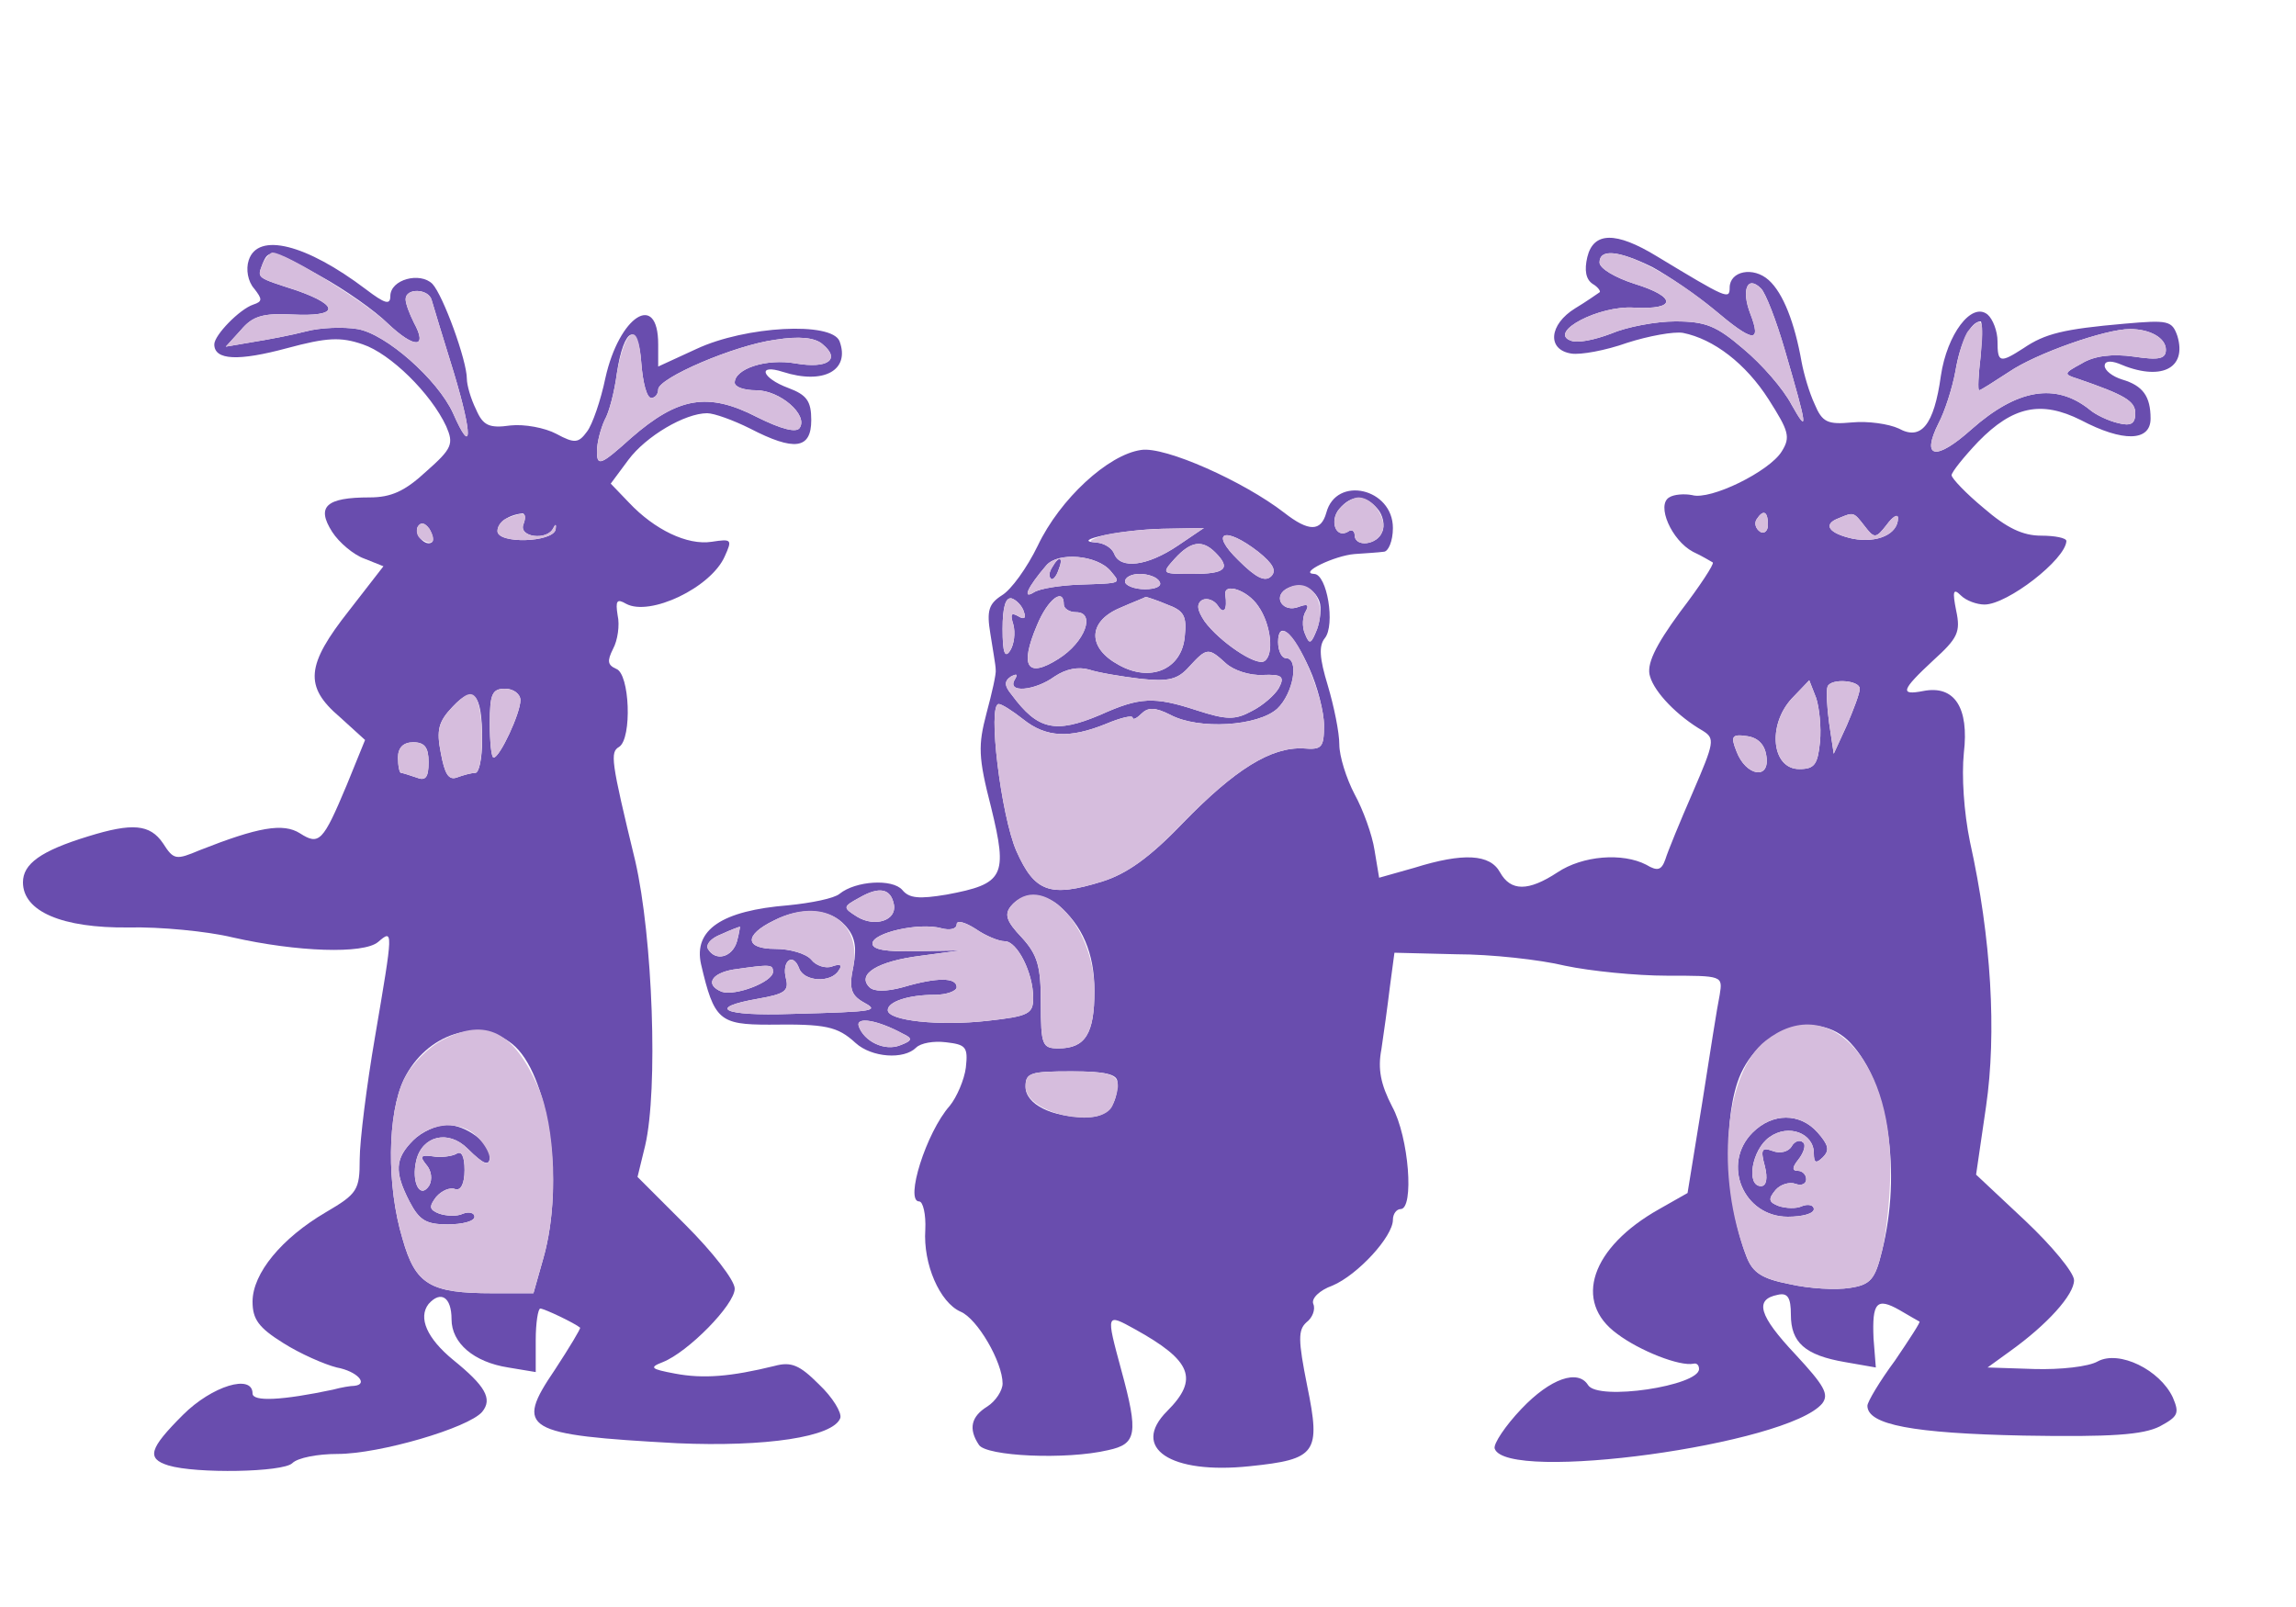 <!--?xml version="1.0" standalone="no"?--><svg version="1.0" xmlns="http://www.w3.org/2000/svg" width="300pt" height="210pt" viewBox="0 0 300 210" preserveAspectRatio="xMidYMid meet">

<g transform="translate(0,210) scale(0.1,-0.1)" fill="#694DAE" stroke="none">
<path d="M2074 1764 c-4 -17 -2 -29 7 -35 7 -4 11 -10 9 -11 -3 -2 -17 -12
-32 -21 -34 -21 -37 -54 -5 -59 12 -2 45 4 73 14 28 9 61 15 73 13 40 -8 82
-40 112 -87 26 -41 29 -49 17 -68 -16 -26 -93 -64 -117 -57 -10 2 -24 1 -30
-3 -17 -10 3 -56 31 -71 13 -6 24 -13 26 -14 2 -2 -17 -31 -43 -65 -33 -45
-44 -69 -39 -84 6 -21 36 -52 69 -71 16 -10 15 -15 -13 -80 -17 -39 -33 -78
-36 -88 -5 -14 -10 -16 -25 -7 -31 16 -83 12 -116 -10 -38 -25 -61 -25 -75 0
-13 24 -48 26 -112 6 l-46 -13 -6 36 c-3 20 -15 53 -26 73 -11 21 -20 50 -20
65 0 16 -7 50 -15 77 -11 36 -12 52 -4 62 14 17 3 84 -14 84 -21 1 27 24 53
26 14 1 31 2 38 3 6 0 12 14 12 31 0 52 -74 69 -87 20 -7 -25 -23 -25 -55 0
-53 41 -156 87 -187 82 -43 -6 -106 -64 -135 -125 -14 -29 -35 -58 -47 -65
-17 -11 -20 -20 -15 -50 3 -20 7 -41 7 -47 1 -5 -5 -31 -12 -57 -11 -42 -11
-57 6 -123 22 -90 17 -100 -58 -114 -36 -6 -49 -5 -58 6 -13 15 -61 12 -82 -5
-7 -6 -37 -12 -67 -15 -87 -7 -124 -32 -114 -77 17 -73 24 -79 89 -79 74 1 89
-2 113 -24 21 -19 63 -22 79 -6 6 6 23 9 39 7 26 -3 29 -6 26 -33 -2 -16 -12
-39 -21 -50 -31 -35 -59 -125 -40 -125 5 0 9 -17 8 -37 -3 -45 19 -95 46 -107
22 -9 55 -66 55 -94 0 -9 -9 -23 -20 -30 -21 -13 -25 -29 -11 -50 9 -15 114
-20 169 -7 37 8 40 21 17 105 -20 74 -20 74 18 53 74 -41 84 -65 42 -107 -48
-48 4 -83 108 -72 87 9 93 17 75 105 -12 60 -12 73 -1 83 8 6 12 17 9 24 -3 7
8 18 25 24 33 14 79 64 79 86 0 8 5 14 10 14 18 0 11 94 -11 134 -15 29 -19
49 -14 75 3 20 8 56 11 81 l6 45 81 -2 c45 0 109 -7 142 -15 33 -7 93 -13 133
-13 73 0 73 0 69 -25 -3 -14 -13 -78 -23 -142 l-19 -117 -37 -21 c-89 -50
-113 -121 -55 -163 29 -22 82 -43 100 -39 4 1 7 -2 7 -7 0 -22 -132 -42 -145
-21 -13 21 -49 9 -87 -31 -21 -22 -37 -46 -35 -52 15 -45 383 5 428 59 9 12 3
23 -35 64 -48 51 -54 72 -23 78 13 3 17 -4 17 -26 0 -36 18 -53 71 -62 l40 -7
-3 38 c-2 47 4 54 34 37 12 -7 24 -14 26 -15 2 0 -13 -23 -32 -51 -20 -27 -36
-54 -36 -59 0 -25 60 -36 204 -39 115 -2 156 1 178 12 24 13 26 17 17 38 -17
36 -70 62 -98 47 -12 -7 -49 -11 -83 -10 l-61 2 29 21 c49 35 84 74 84 93 0
10 -29 45 -64 78 l-64 60 13 89 c14 96 7 220 -21 346 -8 39 -11 86 -8 116 7
59 -12 89 -53 81 -31 -6 -29 1 13 40 32 29 36 37 30 65 -5 25 -4 30 6 20 7 -7
21 -12 31 -12 30 0 106 59 107 83 0 4 -15 7 -33 7 -24 0 -45 10 -75 36 -23 19
-42 39 -42 43 0 4 16 24 35 44 45 46 82 54 134 28 55 -29 91 -28 91 2 0 29
-10 43 -37 51 -13 4 -23 12 -23 18 0 6 7 7 18 3 55 -24 90 -7 77 36 -7 20 -12
21 -69 16 -80 -7 -104 -13 -132 -32 -31 -20 -34 -19 -34 9 0 13 -6 29 -13 35
-21 17 -53 -26 -61 -80 -9 -65 -26 -85 -55 -69 -13 6 -40 10 -61 8 -32 -3 -39
0 -49 24 -7 15 -14 39 -17 55 -9 51 -24 90 -43 107 -20 18 -51 12 -51 -10 0
-16 -4 -14 -95 41 -54 33 -83 32 -91 -1z m85 -13 c20 -11 57 -36 80 -55 52
-44 63 -45 48 -6 -12 31 -4 51 14 33 6 -6 20 -42 31 -80 30 -103 31 -111 9
-72 -11 21 -39 53 -63 73 -35 30 -49 36 -89 36 -25 0 -63 -7 -84 -16 -21 -8
-44 -13 -53 -9 -29 11 37 46 83 43 56 -3 56 14 1 31 -25 8 -46 20 -46 28 0 18
24 16 69 -6z m429 -116 c-3 -25 -4 -45 -2 -45 2 0 19 11 39 24 35 24 126 56
158 56 27 0 47 -12 47 -27 0 -12 -9 -14 -42 -9 -28 4 -52 1 -68 -9 -24 -13
-24 -14 -5 -20 61 -21 75 -29 75 -45 0 -14 -6 -17 -22 -13 -13 3 -30 11 -38
18 -44 35 -94 27 -154 -26 -47 -42 -66 -38 -43 8 8 15 18 46 22 68 6 37 20 65
33 65 2 0 2 -20 0 -45z m-788 -200 c7 -8 10 -22 6 -30 -6 -17 -36 -21 -36 -4
0 5 -4 8 -9 4 -16 -9 -24 15 -11 30 16 19 34 19 50 0z m510 -21 c0 -8 -5 -12
-10 -9 -6 4 -8 11 -5 16 9 14 15 11 15 -7z m126 -1 c13 -17 15 -17 29 1 8 11
15 15 15 9 0 -21 -27 -33 -59 -27 -32 7 -40 19 -18 27 19 8 19 8 33 -10z
m-897 -26 c-40 -27 -75 -31 -83 -11 -3 8 -13 14 -23 15 -38 2 33 17 86 18 l54
1 -34 -23z m105 -8 c20 -16 24 -25 17 -32 -8 -8 -20 -2 -43 21 -38 37 -18 45
26 11z m-56 -1 c21 -21 13 -28 -30 -28 -40 0 -41 0 -23 20 21 23 36 25 53 8z
m-137 -24 c14 -17 16 -16 -41 -18 -25 -1 -51 -5 -59 -10 -16 -10 -8 7 16 35
15 18 66 14 84 -7z m64 -14 c4 -6 -5 -10 -19 -10 -14 0 -26 5 -26 10 0 6 9 10
19 10 11 0 23 -4 26 -10z m209 -26 c3 -8 1 -24 -3 -36 -8 -20 -10 -21 -16 -6
-4 9 -3 23 1 29 5 9 2 10 -9 6 -20 -8 -34 12 -17 23 17 10 37 3 44 -16z m-80
-6 c17 -24 21 -64 8 -72 -11 -7 -59 26 -78 52 -10 15 -11 23 -3 28 6 3 15 0
20 -7 8 -13 13 -6 10 14 -2 16 29 6 43 -15z m-306 -8 c3 -8 0 -10 -8 -5 -9 5
-10 2 -6 -11 3 -11 1 -26 -4 -34 -7 -11 -10 -3 -10 28 0 29 4 42 12 40 6 -2
14 -10 16 -18z m52 10 c0 -5 7 -10 16 -10 26 0 12 -39 -23 -61 -41 -26 -51
-10 -28 44 14 34 35 50 35 27z m135 0 c22 -8 26 -15 23 -42 -4 -43 -45 -60
-86 -37 -41 22 -41 56 0 74 18 8 34 14 35 15 1 0 14 -4 28 -10z m186 -84 c10
-22 19 -56 19 -74 0 -29 -3 -32 -27 -30 -42 2 -89 -27 -157 -97 -44 -46 -74
-67 -106 -77 -68 -21 -88 -14 -112 40 -20 46 -38 192 -23 192 4 0 18 -9 32
-20 30 -24 61 -25 108 -6 19 8 35 12 35 8 0 -3 5 -1 11 5 9 9 18 9 38 -1 37
-20 115 -15 140 8 21 20 29 66 11 66 -5 0 -10 9 -10 21 0 29 19 14 41 -35z
m-109 7 c10 -9 31 -16 48 -15 25 1 29 -2 21 -17 -5 -9 -21 -23 -35 -30 -22
-12 -33 -12 -73 1 -55 18 -74 17 -125 -6 -59 -25 -82 -20 -116 26 -10 12 -10
18 -1 24 8 4 9 3 5 -4 -11 -18 26 -15 52 4 15 10 31 13 45 9 12 -4 42 -9 67
-12 37 -4 49 -1 64 16 23 25 25 25 48 4z m776 -103 c-3 -29 -7 -35 -27 -35
-36 0 -42 57 -10 92 l23 24 9 -23 c4 -12 7 -38 5 -58z m52 70 c0 -6 -8 -27
-17 -48 l-17 -37 -6 40 c-3 22 -4 43 -2 48 5 11 42 8 42 -3z m-122 -88 c5 -32
-27 -26 -39 6 -8 20 -6 23 14 20 14 -2 23 -11 25 -26z m-1140 -194 c4 -21 -25
-30 -48 -16 -19 12 -19 13 3 25 26 15 41 12 45 -9z m214 0 c32 -27 48 -63 48
-113 0 -56 -12 -75 -47 -75 -21 0 -23 4 -23 59 0 48 -4 63 -25 86 -20 21 -23
30 -14 41 14 17 40 18 61 2z m-278 -27 c13 -14 16 -28 11 -54 -6 -28 -3 -37
12 -46 22 -12 21 -13 -94 -16 -88 -3 -111 8 -42 20 34 6 40 10 36 26 -6 23 9
35 17 14 6 -18 42 -20 52 -3 5 7 2 9 -9 5 -8 -3 -21 1 -27 9 -7 8 -28 14 -47
14 -40 0 -41 18 -2 37 35 18 73 16 93 -6z m209 -21 c16 0 37 -41 37 -74 0 -21
-6 -24 -60 -30 -62 -7 -130 0 -130 14 0 11 27 20 61 20 16 0 29 5 29 10 0 13
-26 13 -70 0 -22 -6 -38 -6 -44 0 -17 17 11 34 67 41 l52 7 -58 -1 c-39 -1
-57 2 -57 10 0 14 61 28 90 20 11 -3 20 -1 20 5 0 6 11 3 25 -6 13 -9 30 -16
38 -16z m-350 0 c-6 -21 -28 -27 -38 -10 -3 6 4 14 17 19 13 6 24 10 25 10 0
1 -1 -8 -4 -19z m47 -40 c0 -13 -49 -32 -67 -26 -22 9 -14 24 15 29 49 7 52 7
52 -3z m170 -81 c13 -6 12 -9 -4 -15 -20 -8 -47 5 -54 25 -4 13 25 8 58 -10z
m1238 -12 c49 -52 67 -169 41 -272 -9 -37 -15 -44 -42 -48 -18 -3 -53 -1 -79
5 -36 7 -48 15 -56 36 -26 67 -31 169 -12 227 23 70 104 99 148 52z m-958 -51
c0 -31 -13 -46 -40 -46 -46 0 -80 17 -80 40 0 18 6 20 60 20 45 0 60 -4 60
-14z" id="node1" class="node"></path>
<path d="M1375 1359 c-4 -6 -5 -12 -2 -15 2 -3 7 2 10 11 7 17 1 20 -8 4z" id="node2" class="node"></path>
<path d="M2290 620 c-41 -41 -12 -110 46 -110 19 0 34 4 34 10 0 5 -7 7 -15 4
-8 -4 -22 -3 -31 0 -13 5 -14 9 -4 21 6 7 18 11 26 8 8 -3 14 0 14 6 0 6 -5
11 -11 11 -8 0 -7 5 1 15 7 9 10 19 6 22 -4 4 -11 2 -15 -5 -4 -7 -15 -10 -25
-6 -14 5 -16 2 -10 -20 4 -16 2 -26 -5 -26 -20 0 -12 48 11 64 25 18 58 5 58
-21 0 -13 3 -14 12 -5 9 9 7 16 -7 32 -23 26 -59 26 -85 0z" id="node3" class="node"></path>
<path d="M325 1760 c-4 -12 -1 -28 7 -37 11 -14 11 -17 -1 -21 -18 -6 -51 -40
-51 -52 0 -21 32 -22 95 -5 52 14 70 15 99 5 36 -12 89 -64 109 -107 10 -23 8
-29 -26 -59 -28 -26 -46 -34 -74 -34 -57 0 -70 -12 -49 -45 9 -14 28 -30 42
-35 l25 -10 -45 -58 c-56 -71 -59 -99 -12 -139 l33 -30 -24 -59 c-31 -74 -36
-79 -61 -63 -22 14 -55 8 -131 -22 -31 -13 -34 -13 -48 9 -17 25 -40 27 -98 9
-62 -19 -85 -36 -85 -60 0 -38 51 -60 138 -59 41 1 103 -5 136 -13 84 -19 171
-22 190 -6 20 17 20 17 -4 -124 -11 -64 -20 -136 -20 -160 0 -40 -3 -45 -44
-69 -58 -34 -96 -80 -96 -117 0 -23 8 -34 40 -54 22 -14 54 -28 70 -32 27 -5
42 -22 23 -24 -5 0 -17 -2 -28 -5 -66 -14 -105 -16 -105 -5 0 26 -53 10 -91
-28 -44 -44 -48 -57 -19 -66 36 -11 150 -9 162 3 7 7 33 12 59 12 55 0 171 34
189 55 14 17 4 34 -38 68 -34 28 -46 55 -32 73 16 18 30 9 30 -20 0 -31 29
-56 74 -63 l36 -6 0 42 c0 22 3 41 6 41 5 0 45 -19 52 -25 1 -1 -14 -26 -33
-55 -53 -78 -41 -85 160 -96 115 -5 204 8 213 33 2 7 -10 27 -28 44 -25 25
-36 30 -58 24 -57 -14 -93 -17 -130 -10 -32 6 -34 8 -16 15 33 13 94 75 94 96
0 11 -29 48 -64 83 l-63 63 10 41 c17 73 10 272 -13 372 -32 132 -33 142 -21
149 17 11 14 96 -4 102 -11 5 -12 10 -4 26 6 11 9 31 6 44 -3 19 -1 22 11 15
31 -17 111 21 129 62 10 22 9 23 -17 19 -32 -5 -75 16 -108 51 l-24 25 23 31
c23 31 74 61 103 61 9 0 34 -9 56 -20 58 -30 80 -27 80 11 0 25 -6 33 -30 42
-35 13 -41 32 -7 21 53 -17 88 2 74 40 -10 26 -123 20 -187 -10 l-50 -23 0 29
c0 70 -51 37 -69 -44 -6 -29 -17 -61 -24 -70 -11 -15 -16 -16 -40 -3 -15 8
-42 13 -60 11 -28 -4 -36 0 -45 21 -7 14 -12 32 -12 40 0 24 -31 109 -45 124
-16 16 -55 6 -55 -16 0 -12 -7 -10 -32 9 -78 59 -141 75 -153 38z m94 -21 c31
-17 71 -45 88 -62 35 -33 52 -32 34 1 -6 12 -11 25 -11 31 0 15 30 14 34 -1 2
-7 15 -50 29 -95 25 -83 24 -110 -1 -53 -20 44 -88 104 -125 110 -18 3 -48 2
-67 -3 -19 -5 -51 -11 -70 -14 l-35 -6 20 22 c15 18 29 22 67 20 60 -3 63 11
7 31 -55 18 -53 16 -46 35 8 20 12 20 76 -16z m432 -159 c5 0 9 5 9 11 0 15
100 58 153 65 31 5 52 3 62 -6 24 -20 6 -32 -35 -25 -39 7 -80 -7 -80 -25 0
-6 13 -10 28 -10 31 0 68 -32 57 -49 -4 -7 -24 -2 -56 14 -64 33 -103 26 -164
-27 -40 -36 -45 -38 -45 -18 0 12 5 30 10 41 6 10 13 38 16 61 9 61 28 69 32
13 2 -25 7 -45 13 -45z m-167 -165 c-7 -17 31 -22 39 -5 3 6 4 5 3 -2 -4 -17
-76 -19 -76 -2 0 11 14 21 32 23 4 1 5 -6 2 -14z m-119 -23 c-8 -8 -25 10 -19
20 4 6 9 5 15 -3 4 -7 6 -15 4 -17z m65 -259 c0 -24 -4 -43 -9 -43 -5 0 -16
-3 -24 -6 -11 -4 -16 5 -21 32 -6 30 -3 41 15 60 28 30 39 18 39 -43z m50 52
c0 -17 -27 -75 -35 -75 -3 0 -5 20 -5 45 0 38 3 45 20 45 11 0 20 -7 20 -15z
m-120 -81 c0 -20 -4 -25 -16 -20 -9 3 -18 6 -20 6 -2 0 -4 9 -4 20 0 13 7 20
20 20 15 0 20 -7 20 -26z m109 -368 c48 -38 69 -181 41 -280 l-13 -46 -53 0
c-82 0 -101 11 -118 71 -21 69 -20 164 2 209 29 59 97 81 141 46z" id="node4" class="node"></path>
<path d="M540 610 c-24 -24 -25 -41 -5 -80 13 -25 22 -30 50 -30 19 0 35 4 35
10 0 5 -7 7 -15 4 -8 -4 -22 -3 -31 0 -13 5 -14 9 -4 22 7 8 18 13 25 10 7 -2
12 7 12 25 0 18 -4 26 -11 21 -6 -3 -20 -5 -31 -3 -15 2 -17 0 -8 -11 7 -8 8
-19 4 -27 -12 -19 -24 4 -17 33 8 32 42 40 67 15 21 -21 29 -24 29 -10 0 18
-32 41 -56 41 -13 0 -33 -9 -44 -20z" id="node5" class="node"></path>
</g>
<g transform="translate(0,210) scale(0.1,-0.1)" fill="#D6BDDD" stroke="none">

<path d="M2090 1757 c0 -8 21 -20 46 -28 55 -17 55 -34 -1 -31 -46 3 -112 -32
-83 -43 9 -4 32 1 53 9 21 9 59 16 84 16 40 0 54 -6 89 -36 24 -20 52 -52 63
-73 22 -39 21 -31 -9 72 -11 38 -25 74 -31 80 -18 18 -26 -2 -14 -33 15 -39 4
-38 -48 6 -73 60 -149 92 -149 61z" id="node7" class="node"></path>
<path d="M2572 1668 c-6 -7 -13 -31 -17 -53 -4 -22 -14 -53 -22 -68 -23 -46
-4 -50 43 -8 60 53 110 61 154 26 8 -7 25 -15 38 -18 16 -4 22 -1 22 13 0 16
-14 24 -75 45 -19 6 -19 7 5 20 16 10 40 13 68 9 33 -5 42 -3 42 9 0 15 -20
27 -47 27 -32 0 -123 -32 -158 -56 -20 -13 -37 -24 -39 -24 -2 0 -1 20 2 45 5
47 2 54 -16 33z" id="node8" class="node"></path>
<path d="M1750 1435 c-13 -15 -5 -39 11 -30 5 4 9 1 9 -4 0 -17 30 -13 36 4 7
17 -12 45 -31 45 -7 0 -18 -7 -25 -15z" id="node9" class="node"></path>
<path d="M2295 1421 c-3 -5 -1 -12 5 -16 5 -3 10 1 10 9 0 18 -6 21 -15 7z" id="node10" class="node"></path>
<path d="M2403 1423 c-22 -8 -14 -20 18 -27 32 -6 59 6 59 27 0 6 -7 2 -15 -9
-14 -18 -16 -18 -29 -1 -14 18 -14 18 -33 10z" id="node11" class="node"></path>
<path d="M1440 1400 c-17 -6 -19 -8 -7 -9 10 -1 20 -7 23 -15 8 -20 43 -16 83
11 l34 23 -54 -1 c-30 -1 -65 -5 -79 -9z" id="node12" class="node"></path>
<path d="M1618 1368 c23 -23 35 -29 43 -21 7 7 3 16 -17 32 -44 34 -64 26 -26
-11z" id="node13" class="node"></path>
<path d="M1535 1370 c-18 -20 -17 -20 23 -20 43 0 51 7 30 28 -17 17 -32 15
-53 -8z" id="node14" class="node"></path>
<path d="M1367 1361 c-24 -28 -32 -45 -16 -35 8 5 34 9 59 10 57 2 55 1 41 18
-18 21 -69 25 -84 7z m16 -6 c-3 -9 -8 -14 -10 -11 -3 3 -2 9 2 15 9 16 15 13
8 -4z" id="node15" class="node"></path>
<path d="M1470 1340 c0 -5 12 -10 26 -10 14 0 23 4 19 10 -3 6 -15 10 -26 10
-10 0 -19 -4 -19 -10z" id="node16" class="node"></path>
<path d="M1680 1330 c-17 -11 -3 -31 17 -23 11 4 14 3 9 -6 -4 -6 -5 -20 -1
-29 6 -15 8 -14 16 6 14 38 -11 71 -41 52z" id="node17" class="node"></path>
<path d="M1601 1323 c3 -20 -2 -27 -10 -14 -5 7 -14 10 -20 7 -8 -5 -7 -13 3
-28 19 -26 67 -59 78 -52 13 8 9 48 -8 72 -14 21 -45 31 -43 15z" id="node18" class="node"></path>
<path d="M1310 1278 c0 -31 3 -39 10 -28 5 8 7 23 4 34 -4 13 -3 16 6 11 8 -5
11 -3 8 5 -2 8 -10 16 -16 18 -8 2 -12 -11 -12 -40z" id="node19" class="node"></path>
<path d="M1355 1283 c-23 -54 -13 -70 28 -44 35 22 49 61 23 61 -9 0 -16 5
-16 10 0 23 -21 7 -35 -27z" id="node20" class="node"></path>
<path d="M1462 1305 c-41 -18 -41 -52 0 -74 41 -23 82 -6 86 37 3 27 -1 34
-23 42 -14 6 -27 10 -28 10 -1 -1 -17 -7 -35 -15z" id="node21" class="node"></path>
<path d="M1670 1261 c0 -12 5 -21 10 -21 18 0 10 -46 -11 -66 -25 -23 -103
-28 -140 -8 -20 10 -29 10 -38 1 -6 -6 -11 -8 -11 -5 0 4 -16 0 -35 -8 -47
-19 -78 -18 -108 6 -14 11 -28 20 -32 20 -15 0 3 -146 23 -192 24 -54 44 -61
112 -40 32 10 62 31 106 77 68 70 115 99 157 97 24 -2 27 1 27 30 0 35 -31
111 -49 122 -7 4 -11 -1 -11 -13z" id="node22" class="node"></path>
<path d="M1554 1229 c-15 -17 -27 -20 -64 -16 -25 3 -55 8 -67 12 -14 4 -30 1
-45 -9 -26 -19 -63 -22 -52 -4 4 7 3 8 -5 4 -9 -6 -9 -12 1 -24 34 -46 57 -51
116 -26 51 23 70 24 125 6 40 -13 51 -13 73 -1 14 7 30 21 35 30 8 15 4 18
-21 17 -17 -1 -38 6 -48 15 -23 21 -25 21 -48 -4z" id="node23" class="node"></path>
<path d="M2341 1187 c-32 -35 -26 -92 10 -92 20 0 24 6 27 35 2 20 -1 46 -5
58 l-9 23 -23 -24z" id="node24" class="node"></path>
<path d="M2388 1203 c-2 -5 -1 -26 2 -48 l6 -40 17 37 c9 21 17 42 17 48 0 11
-37 14 -42 3z" id="node25" class="node"></path>
<path d="M2269 1118 c12 -32 44 -38 39 -6 -2 15 -11 24 -25 26 -20 3 -22 0
-14 -20z" id="node26" class="node"></path>
<path d="M1123 927 c-22 -12 -22 -13 -3 -25 23 -14 52 -5 48 16 -4 21 -19 24
-45 9z" id="node27" class="node"></path>
<path d="M1321 916 c-9 -11 -6 -20 14 -41 21 -23 25 -38 25 -86 0 -55 2 -59
23 -59 35 0 47 19 47 75 0 87 -70 158 -109 111z" id="node28" class="node"></path>
<path d="M1011 897 c-39 -19 -38 -37 2 -37 19 0 40 -6 47 -14 6 -8 19 -12 27
-9 11 4 14 2 9 -5 -10 -17 -46 -15 -52 3 -8 21 -23 9 -17 -14 4 -16 -2 -20
-36 -26 -69 -12 -46 -23 42 -20 115 3 116 4 94 16 -15 9 -18 18 -12 46 11 61
-42 92 -104 60z" id="node29" class="node"></path>
<path d="M1250 892 c0 -6 -9 -8 -20 -5 -29 8 -90 -6 -90 -20 0 -8 18 -11 57
-10 l58 1 -52 -7 c-56 -7 -84 -24 -67 -41 6 -6 22 -6 44 0 44 13 70 13 70 0 0
-5 -13 -10 -29 -10 -34 0 -61 -9 -61 -20 0 -14 68 -21 130 -14 54 6 60 9 60
30 0 33 -21 74 -37 74 -8 0 -25 7 -38 16 -14 9 -25 12 -25 6z" id="node30" class="node"></path>
<path d="M942 879 c-13 -5 -20 -13 -17 -19 10 -17 32 -11 38 10 3 11 4 20 4
19 -1 0 -12 -4 -25 -10z" id="node31" class="node"></path>
<path d="M958 833 c-29 -5 -37 -20 -15 -29 18 -6 67 13 67 26 0 10 -3 10 -52
3z" id="node32" class="node"></path>
<path d="M1122 759 c7 -20 34 -33 54 -25 16 6 17 9 4 15 -33 18 -62 23 -58 10z" id="node33" class="node"></path>
<path d="M2307 740 c-54 -42 -66 -177 -25 -282 8 -21 20 -29 56 -36 26 -6 61
-8 79 -5 27 4 33 11 42 48 6 24 11 74 11 110 0 144 -83 228 -163 165z m68
-120 c14 -16 16 -23 7 -32 -9 -9 -12 -8 -12 5 0 26 -33 39 -58 21 -23 -16 -31
-64 -11 -64 7 0 9 10 5 26 -6 22 -4 25 10 20 10 -4 21 -1 25 6 4 7 11 9 15 5
4 -3 1 -13 -6 -22 -8 -10 -9 -15 -1 -15 6 0 11 -5 11 -11 0 -6 -6 -9 -14 -6
-8 3 -20 -1 -26 -8 -10 -12 -9 -16 4 -21 9 -3 23 -4 31 0 8 3 15 1 15 -4 0 -6
-15 -10 -34 -10 -58 0 -87 69 -46 110 26 26 62 26 85 0z" id="node34" class="node"></path>
<path d="M1340 680 c0 -36 101 -57 114 -24 15 38 8 44 -54 44 -54 0 -60 -2
-60 -20z" id="node35" class="node"></path>
<path d="M343 1755 c-7 -19 -9 -17 46 -35 56 -20 53 -34 -7 -31 -38 2 -52 -2
-67 -20 l-20 -22 35 6 c19 3 51 9 70 14 19 5 49 6 67 3 37 -6 105 -66 125
-110 25 -57 26 -30 1 53 -14 45 -27 88 -29 95 -4 15 -34 16 -34 1 0 -6 5 -19
11 -31 18 -33 1 -34 -34 -1 -29 28 -134 93 -151 93 -3 0 -9 -7 -13 -15z" id="node36" class="node"></path>
<path d="M824 1662 c-7 -4 -14 -26 -18 -50 -3 -23 -10 -51 -16 -61 -5 -11 -10
-29 -10 -41 0 -20 5 -18 45 18 61 53 100 60 164 27 32 -16 52 -21 56 -14 11
17 -26 49 -57 49 -15 0 -28 4 -28 10 0 18 41 32 80 25 41 -7 59 5 35 25 -10 9
-31 11 -62 6 -53 -7 -153 -50 -153 -65 0 -6 -4 -11 -9 -11 -6 0 -11 20 -13 45
-2 30 -7 42 -14 37z" id="node37" class="node"></path>
<path d="M663 1423 c-7 -2 -13 -10 -13 -17 0 -17 72 -15 76 2 1 7 0 8 -3 2 -8
-17 -46 -12 -39 5 6 15 1 17 -21 8z" id="node38" class="node"></path>
<path d="M546 1412 c-3 -6 -1 -14 5 -17 14 -9 20 -2 10 14 -6 8 -11 9 -15 3z" id="node39" class="node"></path>
<path d="M591 1176 c-18 -19 -21 -30 -15 -60 5 -27 10 -36 21 -32 8 3 19 6 24
6 11 0 12 80 1 98 -6 9 -14 6 -31 -12z" id="node40" class="node"></path>
<path d="M640 1155 c0 -25 2 -45 5 -45 8 0 35 58 35 75 0 8 -9 15 -20 15 -17
0 -20 -7 -20 -45z" id="node41" class="node"></path>
<path d="M520 1110 c0 -11 2 -20 4 -20 2 0 11 -3 20 -6 12 -5 16 0 16 20 0 19
-5 26 -20 26 -13 0 -20 -7 -20 -20z" id="node42" class="node"></path>
<path d="M580 742 c-20 -10 -42 -32 -52 -52 -22 -45 -23 -140 -2 -209 17 -60
36 -71 118 -71 l53 0 13 46 c20 69 16 172 -7 224 -32 72 -68 90 -123 62z m44
-128 c15 -15 21 -34 11 -34 -3 0 -14 9 -24 19 -25 25 -59 17 -67 -15 -7 -29 5
-52 17 -33 4 8 3 19 -4 27 -9 11 -7 13 8 11 11 -2 25 0 31 3 7 5 11 -3 11 -21
0 -18 -5 -27 -12 -25 -7 3 -18 -2 -25 -10 -10 -13 -9 -17 4 -22 9 -3 23 -4 31
0 8 3 15 1 15 -4 0 -6 -16 -10 -35 -10 -28 0 -37 5 -50 30 -20 39 -19 56 5 80
24 24 63 26 84 4z" id="node43" class="node"></path>
</g>
</svg>
